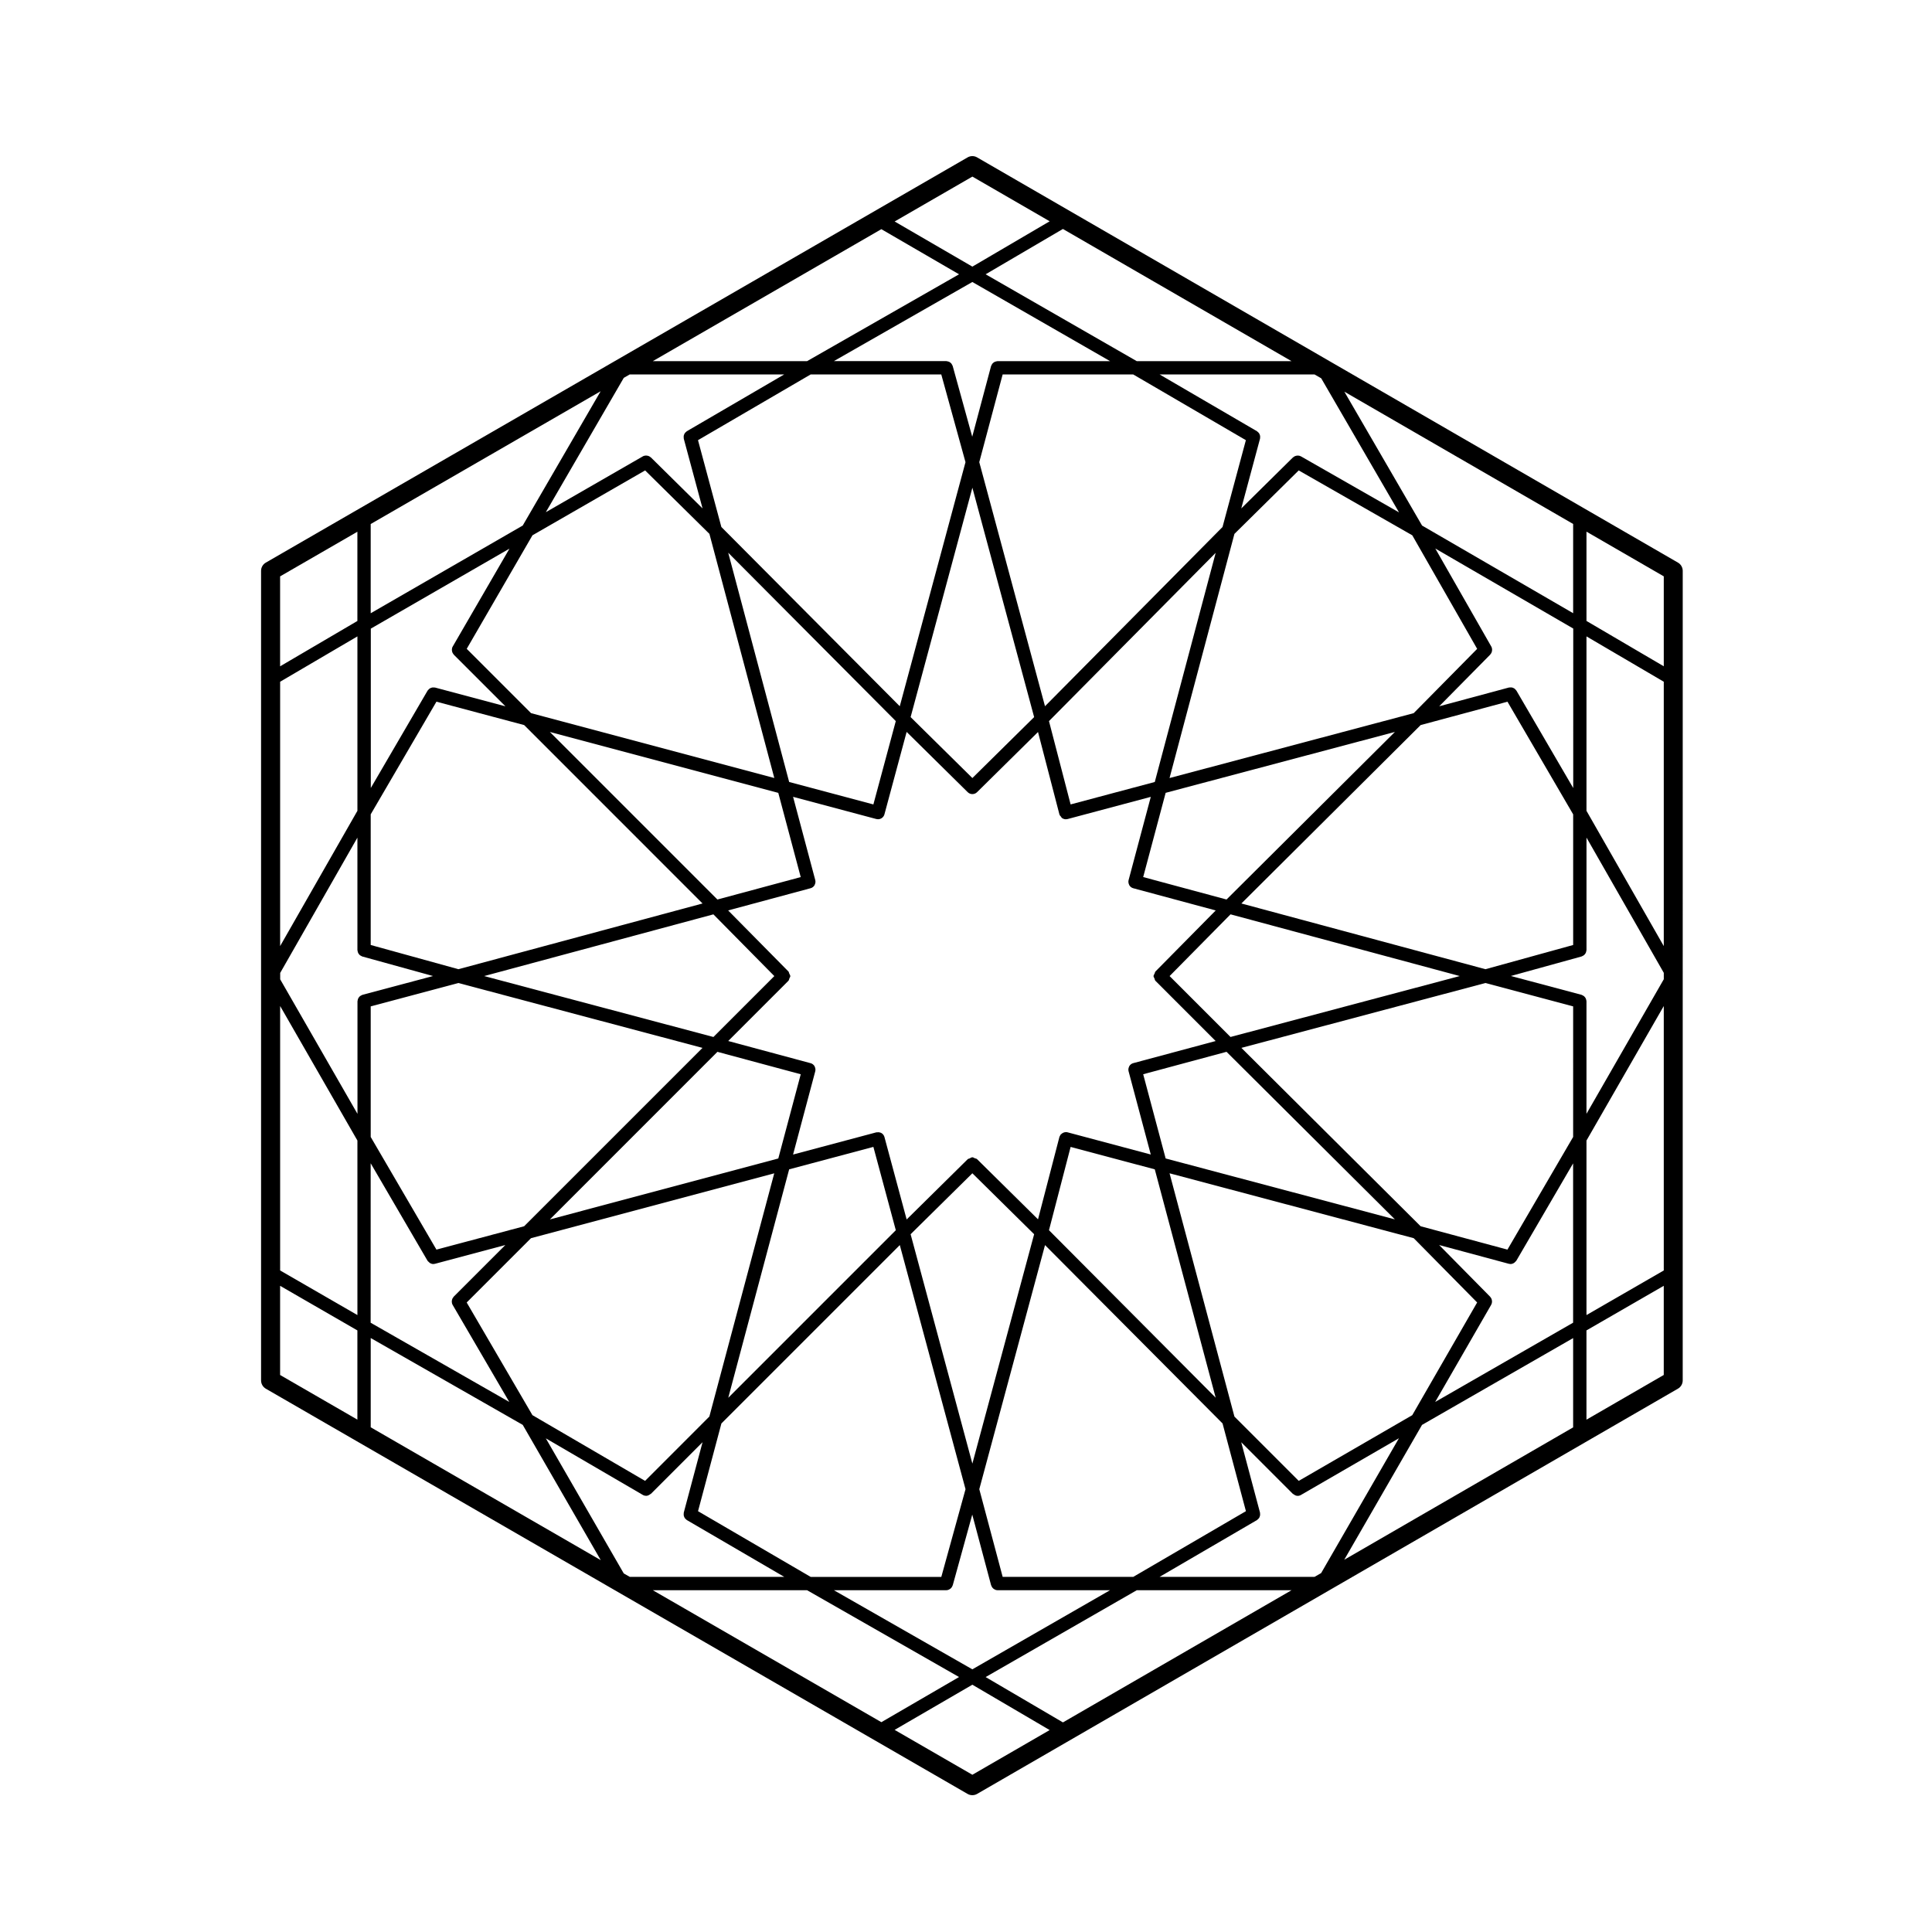 <?xml version="1.0" encoding="UTF-8"?>
<!-- Uploaded to: SVG Repo, www.svgrepo.com, Generator: SVG Repo Mixer Tools -->
<svg fill="#000000" width="800px" height="800px" version="1.1" viewBox="144 144 512 512" xmlns="http://www.w3.org/2000/svg">
 <path d="m589.94 295.28c0-0.902-0.484-1.727-1.258-2.18l-185.74-107.39c-0.781-0.453-1.742-0.449-2.519 0l-185.98 107.39c-0.781 0.449-1.258 1.281-1.258 2.18v214.55c0 0.902 0.48 1.734 1.258 2.188l185.98 107.39c0.387 0.227 0.828 0.332 1.258 0.332 0.434 0 0.871-0.105 1.258-0.332l185.74-107.4c0.777-0.449 1.258-1.281 1.258-2.18zm-97.586 266.61h-41.055l25.801-15.047c0.035-0.02 0.055-0.055 0.086-0.074 0.105-0.07 0.191-0.156 0.277-0.246 0.082-0.082 0.152-0.152 0.207-0.238 0.07-0.102 0.105-0.203 0.145-0.312 0.047-0.105 0.09-0.203 0.105-0.312 0.023-0.105 0.02-0.215 0.023-0.328 0-0.117 0-0.23-0.023-0.348-0.004-0.047 0.004-0.086-0.004-0.121l-4.973-18.656 13.688 13.695c0.047 0.039 0.105 0.031 0.156 0.066 0.312 0.262 0.68 0.449 1.09 0.449 0.004 0 0.004 0.004 0.004 0.004 0.309 0 0.605-0.074 0.887-0.242l25.965-15.027-20.617 35.734zm-183.05-0.91-20.652-35.801 25.703 14.992c0.277 0.16 0.586 0.242 0.887 0.242 0 0 0-0.004 0.004-0.004 0.406 0 0.77-0.188 1.09-0.449 0.047-0.039 0.109-0.023 0.152-0.066l13.695-13.695-4.977 18.656c-0.012 0.039 0 0.082-0.004 0.121-0.02 0.117-0.02 0.23-0.02 0.348 0 0.109 0 0.223 0.02 0.328 0.02 0.105 0.066 0.207 0.105 0.312 0.039 0.105 0.086 0.211 0.145 0.312 0.055 0.086 0.133 0.156 0.207 0.238 0.086 0.09 0.172 0.176 0.277 0.246 0.031 0.02 0.051 0.055 0.086 0.074l25.801 15.047h-40.934zm1.578-317.75h40.941l-25.801 15.047c-0.035 0.02-0.055 0.055-0.09 0.082-0.105 0.07-0.188 0.152-0.273 0.238-0.074 0.082-0.152 0.156-0.211 0.246-0.059 0.098-0.105 0.195-0.145 0.301-0.039 0.105-0.086 0.207-0.105 0.316-0.02 0.105-0.02 0.211-0.02 0.316 0 0.121 0 0.242 0.023 0.363 0.004 0.039 0 0.082 0.004 0.117l4.977 18.48-13.703-13.527c-0.016-0.016-0.039-0.012-0.059-0.023-0.309-0.281-0.684-0.43-1.094-0.449-0.055 0-0.102-0.012-0.156-0.012-0.277 0.012-0.551 0.066-0.805 0.211l-25.715 14.801 20.656-35.598zm183.25 1.02 20.621 35.539-25.988-14.848c-0.262-0.145-0.535-0.203-0.812-0.211-0.047 0-0.086 0.004-0.133 0.012-0.414 0.016-0.801 0.168-1.113 0.453-0.02 0.016-0.039 0.004-0.059 0.023l-13.699 13.523 4.969-18.48c0.012-0.039 0-0.082 0.012-0.117 0.023-0.121 0.023-0.238 0.023-0.363-0.004-0.109 0-0.211-0.023-0.316-0.02-0.109-0.066-0.211-0.105-0.316-0.039-0.105-0.082-0.207-0.141-0.301-0.059-0.09-0.133-0.168-0.211-0.246-0.086-0.086-0.168-0.172-0.273-0.238-0.035-0.02-0.055-0.055-0.09-0.082l-25.801-15.047h41.059zm-5.953 292.2-17.043-17.043-17.191-64.469 64.703 17.195 16.812 17.035-17.195 29.867zm-86.496 49.941-36.699-20.969h29.797c0.359 0 0.676-0.133 0.953-0.316 0.055-0.035 0.105-0.059 0.152-0.102 0.258-0.215 0.449-0.488 0.551-0.812 0.012-0.023 0.035-0.035 0.047-0.066l5.176-18.742 4.992 18.727c0.012 0.031 0.039 0.047 0.051 0.07 0.102 0.328 0.293 0.605 0.543 0.816 0.051 0.039 0.098 0.066 0.145 0.102 0.281 0.191 0.598 0.324 0.957 0.324h29.824zm-86.727-49.941-29.855-17.418-17.422-29.859 17.043-17.039 64.461-17.191-17.195 64.461zm0.008-267.78 17.039 16.812 17.195 64.699-64.469-17.191-17.043-17.043 17.422-30.086zm86.719-49.938 36.496 20.973h-29.832c-0.051 0-0.09 0.023-0.141 0.031-0.098 0.004-0.18 0.031-0.273 0.055-0.137 0.035-0.266 0.07-0.387 0.133-0.082 0.039-0.141 0.098-0.211 0.145-0.105 0.082-0.215 0.156-0.301 0.258-0.066 0.074-0.109 0.16-0.168 0.246-0.066 0.105-0.121 0.211-0.168 0.328-0.016 0.039-0.047 0.07-0.055 0.109l-4.992 18.727-5.176-18.742c-0.012-0.039-0.039-0.066-0.051-0.105-0.039-0.117-0.102-0.215-0.16-0.316-0.055-0.098-0.109-0.191-0.18-0.273s-0.156-0.141-0.242-0.211c-0.098-0.07-0.18-0.141-0.293-0.195-0.098-0.047-0.191-0.07-0.297-0.102-0.117-0.035-0.238-0.066-0.363-0.074-0.039 0-0.07-0.02-0.109-0.02h-29.797zm86.488 49.934 30.098 17.195 17.195 30.094-16.82 17.039-64.703 17.195 17.195-64.703zm72.727 176.64-17.41 29.855-23.008-6.191-47.5-47.273 64.68-17.191 23.242 6.195zm-159.21 86.566-16.367-60.789 16.367-16.152 16.367 16.152zm-142.03-56.711-17.418-29.855v-34.602l23.242-6.195 64.688 17.191-47.266 47.266zm-17.418-115.35 17.418-29.855 23.246 6.195 47.277 47.281-64.695 17.418-23.246-6.418zm159.45-86.562 16.367 60.789-16.367 16.152-16.367-16.152zm42.656 152.49h-0.012c-0.473 0.121-0.848 0.434-1.074 0.82-0.02 0.039-0.023 0.086-0.039 0.117-0.18 0.367-0.25 0.797-0.137 1.219l5.883 22.062-22.059-5.883h-0.012-0.004c-0.613-0.156-1.223 0.055-1.656 0.473-0.059 0.055-0.125 0.098-0.176 0.156-0.051 0.059-0.07 0.145-0.105 0.215-0.082 0.125-0.16 0.25-0.207 0.402v0.012l-5.664 21.805-16.148-15.945c-0.172-0.168-0.414-0.168-0.625-0.25-0.211-0.086-0.395-0.25-0.613-0.25-0.266 0-0.488 0.176-0.734 0.297-0.168 0.086-0.367 0.07-0.508 0.207l-16.184 15.977-5.879-21.828v-0.012c-0.066-0.238-0.172-0.449-0.312-0.625-0.383-0.5-1.008-0.734-1.648-0.637-0.07 0.012-0.133-0.012-0.203 0.012l-22.059 5.883 5.879-22.062c0.109-0.422 0.039-0.852-0.137-1.219-0.016-0.035-0.02-0.082-0.039-0.117-0.227-0.387-0.598-0.699-1.074-0.82h-0.012l-21.805-5.871 15.941-15.945c0.188-0.188 0.191-0.438 0.277-0.664 0.074-0.195 0.238-0.363 0.238-0.574 0-0.25-0.176-0.465-0.281-0.695-0.086-0.188-0.074-0.398-0.223-0.551l-15.973-16.176 21.828-5.879h0.012c0.473-0.125 0.848-0.43 1.074-0.828 0.02-0.035 0.02-0.082 0.039-0.117 0.18-0.367 0.25-0.789 0.137-1.219l-5.879-22.062 22.059 5.883c0.152 0.039 0.309 0.059 0.453 0.059 0.395 0 0.762-0.133 1.062-0.359 0.301-0.227 0.535-0.555 0.641-0.945v-0.012l5.879-21.828 16.184 15.973c0.344 0.336 0.789 0.508 1.238 0.508s0.898-0.172 1.238-0.508l16.156-15.949 5.664 21.805v0.012c0.074 0.266 0.266 0.449 0.438 0.645 0.082 0.09 0.105 0.227 0.203 0.301 0.309 0.227 0.68 0.363 1.066 0.363 0.141 0 0.297-0.02 0.441-0.055h0.004 0.012l22.059-5.883-5.883 22.059c-0.109 0.422-0.047 0.848 0.137 1.219 0.016 0.035 0.02 0.082 0.039 0.117 0.227 0.395 0.598 0.699 1.074 0.828h0.016l21.824 5.879-15.973 16.176c-0.145 0.152-0.137 0.367-0.227 0.551-0.105 0.23-0.281 0.441-0.281 0.695 0 0.211 0.16 0.379 0.242 0.574 0.086 0.227 0.09 0.484 0.277 0.664l15.941 15.945zm-111.29-39.426 16.148 16.359-16.141 16.141-60.754-16.148zm137.04 32.496-16.141-16.141 16.148-16.359 60.746 16.355zm-1.055-36.43-22.086-5.949 5.953-22.32 60.754-16.141zm-19.012-31.148-22.305 5.949-5.734-22.078 44.176-44.594zm-74.574 5.953-22.32-5.953-16.148-60.75 44.406 44.617zm-25.203-3.066 5.949 22.32-22.082 5.945-44.402-44.406zm-16.129 68.629 22.082 5.945-5.949 22.32-60.531 16.148zm19.012 31.141 22.32-5.949 5.945 22.082-44.402 44.402zm74.59-5.941 22.305 5.945 16.137 60.508-44.176-44.379zm25.184 3.059-5.953-22.32 22.086-5.945 44.617 44.406zm84.754-50.156-64.684-17.418 47.508-47.281 23.008-6.191 17.41 29.855v34.617zm23.25-48.027-15.047-25.801c-0.02-0.035-0.055-0.055-0.082-0.09-0.07-0.105-0.152-0.191-0.242-0.277-0.074-0.07-0.141-0.145-0.23-0.203-0.105-0.074-0.227-0.117-0.344-0.168-0.09-0.035-0.168-0.07-0.258-0.09-0.125-0.023-0.25-0.023-0.383-0.023-0.105 0-0.211 0-0.312 0.023-0.047 0.004-0.09-0.004-0.125 0.004l-18.48 4.973 13.523-13.699c0.02-0.016 0.012-0.047 0.031-0.066 0.289-0.312 0.434-0.695 0.449-1.109 0.004-0.051 0.016-0.086 0.012-0.133-0.012-0.277-0.066-0.555-0.211-0.812l-14.844-25.988 36.555 21.207-0.004 42.254zm-92.93-69.164-47.047 47.5-17.418-64.684 6.195-23.242h34.602l29.855 17.418zm-109.15-40.426h34.617l6.418 23.246-17.418 64.684-47.281-47.508-6.191-23.008zm-94.867 72.125c-0.152 0.262-0.207 0.543-0.211 0.828 0 0.051 0.004 0.09 0.012 0.141 0.02 0.406 0.172 0.789 0.453 1.094 0.02 0.02 0.012 0.051 0.031 0.07l13.695 13.688-18.656-4.973c-0.039-0.012-0.082 0-0.117-0.004-0.125-0.023-0.246-0.023-0.371-0.02-0.102 0-0.203 0-0.297 0.02-0.121 0.02-0.238 0.07-0.352 0.121-0.09 0.039-0.18 0.074-0.266 0.125-0.102 0.066-0.176 0.145-0.262 0.227-0.086 0.082-0.16 0.156-0.227 0.258-0.023 0.035-0.059 0.055-0.082 0.09l-15.047 25.801v-42.23l36.746-21.199zm-25.246 43.516-20.48 35.848v-70.055l20.48-12.016zm0 7.109v29.797c0 0.039 0.02 0.074 0.023 0.117 0.004 0.121 0.035 0.23 0.07 0.344 0.031 0.109 0.055 0.215 0.105 0.312 0.051 0.102 0.117 0.18 0.18 0.273 0.07 0.098 0.137 0.18 0.223 0.262 0.082 0.07 0.172 0.121 0.266 0.176 0.105 0.066 0.207 0.121 0.324 0.168 0.039 0.012 0.066 0.039 0.105 0.051l18.742 5.176-18.727 4.992c-0.039 0.012-0.07 0.047-0.109 0.055-0.109 0.039-0.211 0.102-0.312 0.156-0.102 0.059-0.191 0.109-0.273 0.188-0.086 0.074-0.152 0.156-0.215 0.246-0.07 0.098-0.137 0.176-0.188 0.281-0.051 0.102-0.074 0.203-0.105 0.309-0.035 0.117-0.066 0.23-0.07 0.359-0.004 0.039-0.023 0.074-0.023 0.117v29.82l-20.48-35.648v-1.699zm0 80.273v46.25l-20.48-11.82v-70.082zm3.531 6.051 15.047 25.801c0.082 0.137 0.215 0.215 0.328 0.324 0.082 0.082 0.137 0.16 0.227 0.227 0.293 0.191 0.613 0.316 0.957 0.324h0.004c0.145 0 0.297-0.02 0.449-0.059l18.656-4.977-13.695 13.699c-0.02 0.02-0.012 0.051-0.031 0.07-0.281 0.309-0.434 0.684-0.453 1.094 0 0.051-0.012 0.098-0.012 0.145 0.012 0.281 0.066 0.559 0.215 0.828l15.02 25.746-36.738-20.992 0.008-42.23zm92.93 68.926 47.277-47.277 17.418 64.695-6.418 23.246h-34.617l-29.855-17.418zm109.14 40.66h-34.602l-6.195-23.242 17.418-64.688 47.047 47.262 6.195 23.25zm94.871-72.129c0.145-0.258 0.203-0.535 0.211-0.816 0.004-0.051-0.004-0.086-0.012-0.125-0.016-0.414-0.16-0.801-0.449-1.113-0.02-0.02-0.012-0.047-0.031-0.059l-13.523-13.707 18.48 4.977c0.152 0.039 0.309 0.059 0.453 0.059h0.004 0.012c0.344-0.004 0.664-0.133 0.953-0.324 0.098-0.059 0.152-0.145 0.23-0.227 0.105-0.105 0.246-0.188 0.324-0.324l15.047-25.801v42.223l-36.547 21zm25.242-43.508 20.484-35.648v70.078l-20.484 11.82zm0-7.082v-29.824c0-0.047-0.02-0.082-0.023-0.117-0.004-0.125-0.035-0.242-0.074-0.359-0.031-0.105-0.055-0.207-0.105-0.309-0.051-0.105-0.117-0.188-0.188-0.281-0.07-0.09-0.133-0.172-0.223-0.246-0.082-0.074-0.172-0.125-0.273-0.188-0.105-0.059-0.203-0.117-0.312-0.156-0.047-0.012-0.074-0.047-0.109-0.055l-18.727-4.992 18.742-5.176c0.039-0.012 0.066-0.039 0.105-0.051 0.117-0.039 0.215-0.102 0.324-0.168 0.09-0.055 0.18-0.105 0.266-0.176 0.086-0.082 0.145-0.168 0.215-0.262 0.07-0.09 0.137-0.172 0.188-0.273 0.051-0.102 0.074-0.207 0.105-0.312 0.035-0.109 0.066-0.223 0.07-0.344 0.004-0.039 0.023-0.074 0.023-0.117v-29.797l20.484 35.84v1.699zm0-80.301v-46.223l20.484 12.016v70.055zm20.484-38.301-20.484-12.016v-23.664l20.484 11.844zm-24.012-14.066-40.043-23.23-20.59-35.477 60.629 35.055v23.652zm-115.65-66.797-40.055-23.02 20.48-12.012 60.59 35.031zm-43.566-25.051-20.598-11.965 20.602-11.895 20.484 11.844zm-3.531 2.031-40.273 23.016h-40.883l60.566-34.973zm-115.63 66.586-40.289 23.242v-23.645l60.938-35.188zm-43.816 25.289-20.48 12.016v-23.836l20.48-11.828zm-20.48 176.19 20.48 11.82v23.641l-20.48-11.828zm24.012 13.836 40.289 23.016 20.676 35.848-60.965-35.207zm115.64 66.832 40.273 23.008-20.586 11.965-60.566-34.973zm43.805 25.043 20.484 12.02-20.484 11.844-20.602-11.895zm3.516-2.027 40.055-23.016h41.012l-60.582 35.031zm115.65-66.828 40.043-23.004v23.664l-60.66 35.082zm43.574-25.039 20.484-11.82v23.629l-20.484 11.848z"/>
</svg>